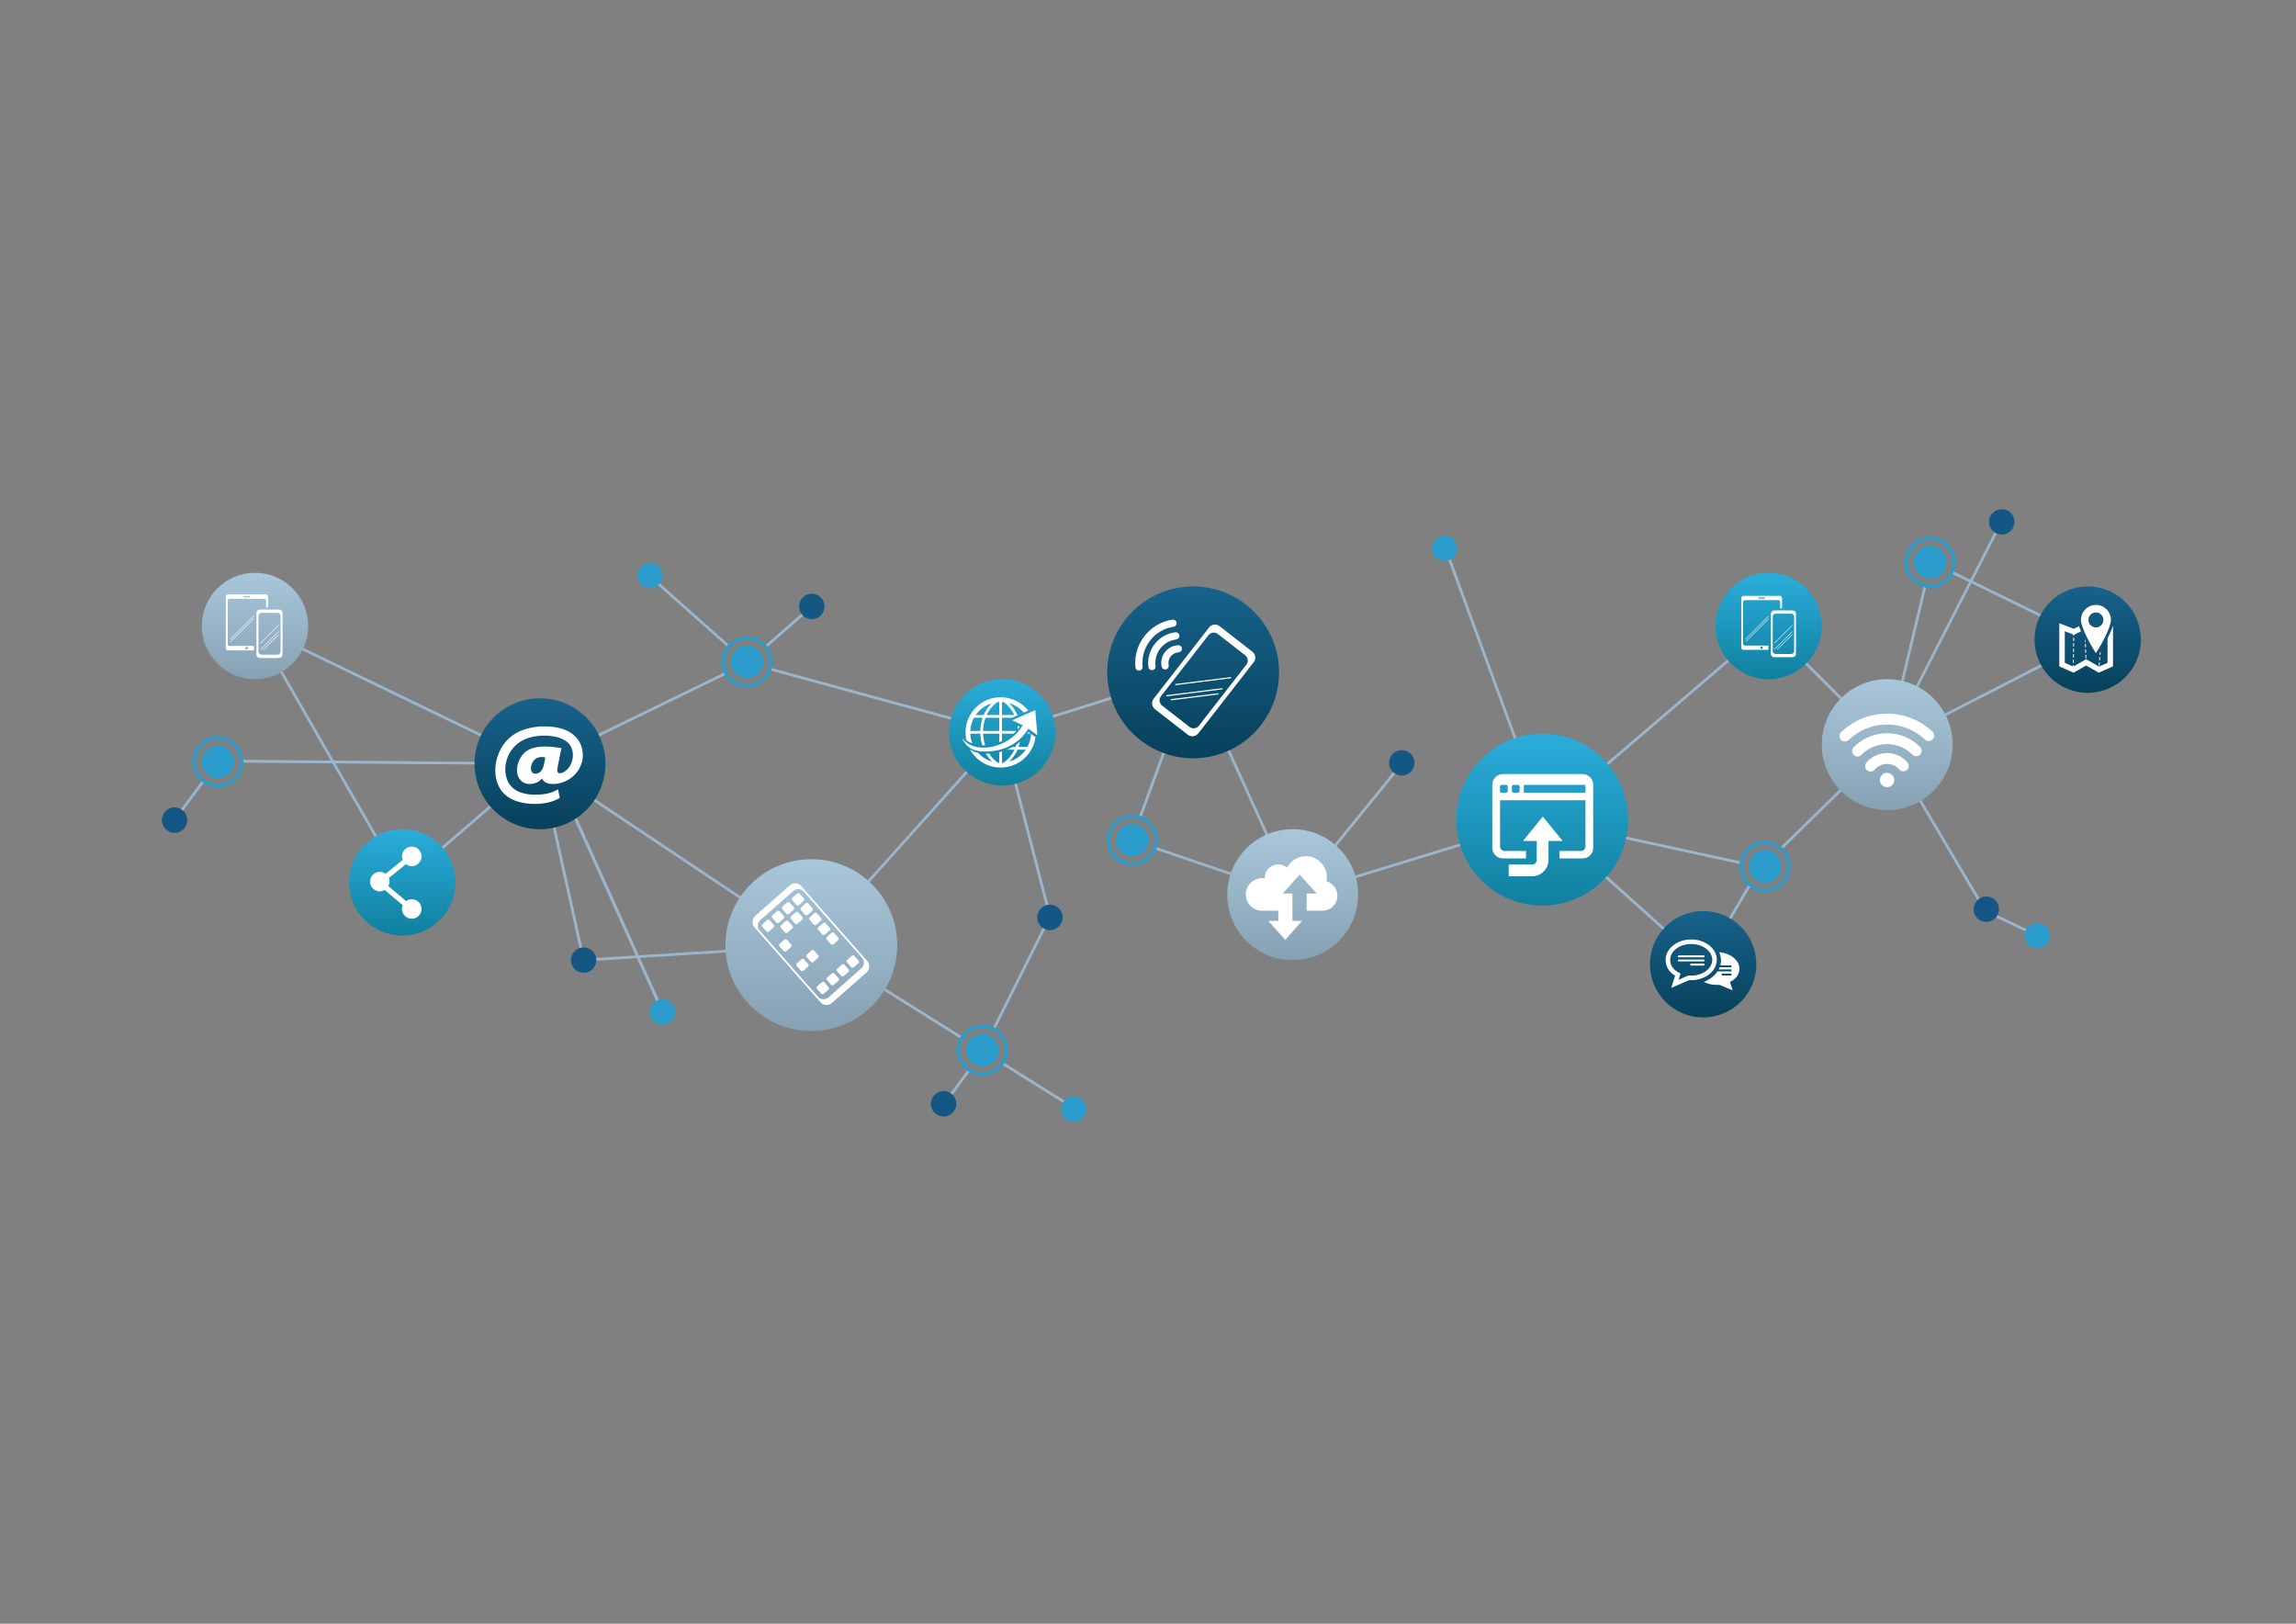 <?xml version="1.0" encoding="utf-8"?>
<!DOCTYPE svg PUBLIC "-//W3C//DTD SVG 1.1//EN" "http://www.w3.org/Graphics/SVG/1.1/DTD/svg11.dtd">
<svg xmlns="http://www.w3.org/2000/svg" xmlns:xlink="http://www.w3.org/1999/xlink" version="1.1" x="0px" y="0px" width="841.89px" height="595.275px" viewBox="0 0 841.89 595.275" enable-background="new 0 0 841.89 595.275" xml:space="preserve">
<rect x="0" y="0" width="841.89" height="595.275" fill="#808080" stroke="none"/>
<g id="Ebene_4_Kopie">
	<path fill="#9BB6CC" d="M270.094,347.966l-35.85,2.259l-24.158-53.629c-0.286,0.25-0.579,0.491-0.88,0.724l23.864,52.978   l-18.676,1.177l-11.303-50.864c-0.324,0.079-0.644,0.168-0.973,0.232l11.393,51.266l0.093,0.418l0.427-0.027l19.479-1.228   l8.988,19.954l1.003-0.451l-8.818-19.576l35.453-2.233C270.115,348.634,270.104,348.3,270.094,347.966z M215.373,292.212   l59.222,39.581c0.181-0.28,0.364-0.559,0.555-0.832l-59.224-39.582C215.747,291.661,215.565,291.94,215.373,292.212z    M350.611,263.376l-68.287-18.624c-0.087,0.325-0.189,0.643-0.312,0.952l68.35,18.641   C350.432,264.017,350.524,263.697,350.611,263.376z M297.671,221.624l-17.029,14.901c0.22,0.251,0.429,0.512,0.619,0.787   l17.068-14.935L297.671,221.624z M316.226,324.886c0.261,0.207,0.519,0.419,0.773,0.636l39.45-43.958   c-0.259-0.21-0.501-0.439-0.748-0.664L316.226,324.886z M385.484,335.875l-13.237-51.057c-0.32,0.09-0.641,0.176-0.968,0.249   l13.19,50.877l-20.468,40.936c0.306,0.138,0.6,0.294,0.886,0.465l20.644-41.288L385.484,335.875z M345.598,404.703l0.805,0.594   l9.334-12.667c-0.287-0.173-0.562-0.36-0.827-0.564L345.598,404.703z M352.917,380.053l-29.744-18.628   c-0.167,0.289-0.339,0.575-0.516,0.857l29.755,18.636C352.566,380.62,352.731,380.33,352.917,380.053z M593.481,307.095   l44.877,9.756c0.019-0.339,0.054-0.672,0.109-0.999l-44.771-9.732C593.632,306.446,593.558,306.771,593.481,307.095z    M267.406,236.47l-29.074-25.843l-0.664,0.747l29.113,25.878C266.974,236.979,267.184,236.719,267.406,236.47z M636.195,240.684   c-0.225-0.247-0.451-0.49-0.662-0.75l-48.519,41.504c0.221,0.249,0.441,0.499,0.654,0.756L636.195,240.684z M266.752,247.084   c-0.177-0.282-0.337-0.575-0.48-0.878l-49.401,24.051c0.153,0.295,0.294,0.597,0.434,0.901L266.752,247.084z M179.102,270.312   l-69.514-33.593c-0.135,0.306-0.282,0.605-0.434,0.901l69.515,33.593C178.807,270.909,178.95,270.608,179.102,270.312z    M159.95,312.116c0.236,0.235,0.453,0.489,0.675,0.738l21.624-18.627c-0.224-0.247-0.458-0.484-0.67-0.742L159.95,312.116z    M176.766,280.32c-0.001-0.108-0.016-0.212-0.016-0.32c0-0.229,0.027-0.452,0.034-0.68l-54.352-0.46l-19.76-34.397   c-0.288,0.168-0.58,0.327-0.878,0.478l19.479,33.909l-32.62-0.276c0.002,0.087,0.013,0.172,0.013,0.26   c0,0.25-0.018,0.495-0.038,0.74l33.222,0.281l17.1,29.767c0.285-0.173,0.567-0.349,0.862-0.506l-16.804-29.25L176.766,280.32z    M62.598,301.703l0.804,0.594l11.643-15.751c-0.287-0.172-0.563-0.359-0.828-0.562L62.598,301.703z M495.189,321.521   c0.103,0.317,0.197,0.638,0.285,0.961l42.687-13.08c-0.103-0.317-0.198-0.637-0.291-0.959L495.189,321.521z M632.739,338.527   c0.292,0.163,0.574,0.34,0.854,0.519l8.524-14.471c-0.276-0.192-0.539-0.404-0.791-0.627L632.739,338.527z M652.862,310.586   c0.256,0.216,0.495,0.448,0.724,0.691l23.406-22.897c-0.238-0.233-0.463-0.479-0.69-0.723L652.862,310.586z M705.383,214.805   l-8.877,37.176c0.328,0.07,0.646,0.164,0.969,0.249l8.902-37.278C706.04,214.92,705.709,214.872,705.383,214.805z M660.237,241.944   l16.224,16.223c0.23-0.241,0.465-0.477,0.707-0.707l-16.19-16.189C660.742,241.507,660.486,241.722,660.237,241.944z    M749.89,227.025c0.146-0.3,0.294-0.6,0.457-0.89l-27.019-13.202l11.117-21.705l-0.891-0.456l-11.126,21.722l-6.404-3.129   c-0.138,0.305-0.292,0.601-0.46,0.888l6.408,3.131l-20.629,40.275c0.301,0.145,0.609,0.275,0.901,0.434l20.627-40.271   L749.89,227.025z M703.345,291.239c-0.283,0.176-0.563,0.356-0.854,0.52l25.079,42.496l0.078,0.132l0.139,0.066l19,9l0.428-0.904   l-18.861-8.935L703.345,291.239z M710.896,262.737c0.159,0.292,0.29,0.601,0.437,0.901l39.194-20.122   c-0.17-0.287-0.334-0.577-0.487-0.874L710.896,262.737z M384.197,262.728c0.1,0.317,0.172,0.645,0.254,0.969l24.72-7.769   c-0.104-0.316-0.2-0.636-0.292-0.957L384.197,262.728z M586.546,320.078l24.554,22.057c0.223-0.248,0.44-0.502,0.677-0.736   l-24.563-22.065C586.994,319.584,586.773,319.834,586.546,320.078z M426.873,274.093l-9.272,25.342   c0.323,0.092,0.64,0.197,0.947,0.323l9.272-25.344C427.502,274.312,427.187,274.204,426.873,274.093z M367.461,390.343   l27.273,17.081l0.531-0.848l-27.249-17.066C367.847,389.799,367.661,390.076,367.461,390.343z M423.389,311.387l30.323,10.334   c0.101-0.319,0.207-0.636,0.321-0.948l-30.312-10.329C423.626,310.765,423.518,311.081,423.389,311.387z M448.952,272.92   l16.192,35.653c0.301-0.143,0.604-0.28,0.911-0.409l-16.214-35.699C449.547,272.62,449.253,272.776,448.952,272.92z    M529.53,201.172l26.493,72.184c0.314-0.11,0.629-0.221,0.948-0.32l-26.502-72.209L529.53,201.172z M513.612,279.685   l-25.625,31.488c0.262,0.207,0.519,0.42,0.77,0.639l25.631-31.496L513.612,279.685z"/>
</g>
<g id="Ebene_5">
	<path fill="#2B9BCC" d="M647.23,311.625c-3.325,0-6.021,2.696-6.021,6.021c0,3.324,2.696,6.021,6.021,6.021   c3.324,0,6.021-2.696,6.021-6.021C653.251,314.321,650.555,311.625,647.23,311.625z M647.23,308.275   c-2.503,0-4.856,0.975-6.627,2.744c-1.77,1.771-2.744,4.124-2.744,6.627c0,5.167,4.204,9.37,9.371,9.37s9.37-4.203,9.37-9.37   S652.397,308.275,647.23,308.275z M647.23,325.817c-4.506,0-8.172-3.666-8.172-8.171c0-2.183,0.851-4.235,2.394-5.778   s3.596-2.394,5.778-2.394c4.505,0,8.171,3.666,8.171,8.172C655.401,322.151,651.735,325.817,647.23,325.817z M707.73,200.125   c-3.325,0-6.021,2.696-6.021,6.021c0,3.324,2.696,6.021,6.021,6.021c3.324,0,6.021-2.696,6.021-6.021   C713.751,202.821,711.055,200.125,707.73,200.125z M707.73,196.775c-2.503,0-4.856,0.975-6.627,2.744   c-1.77,1.771-2.744,4.124-2.744,6.627c0,5.167,4.204,9.37,9.371,9.37s9.37-4.203,9.37-9.37S712.897,196.775,707.73,196.775z    M707.73,214.317c-4.506,0-8.172-3.666-8.172-8.171c0-2.183,0.851-4.235,2.394-5.778s3.596-2.394,5.778-2.394   c4.505,0,8.171,3.666,8.171,8.172C715.901,210.651,712.235,214.317,707.73,214.317z M415.23,302c-3.325,0-6.021,2.696-6.021,6.021   c0,3.324,2.696,6.021,6.021,6.021c3.324,0,6.021-2.696,6.021-6.021C421.251,304.696,418.555,302,415.23,302z M415.23,298.65   c-2.503,0-4.856,0.975-6.627,2.744c-1.77,1.771-2.744,4.124-2.744,6.627c0,5.167,4.204,9.37,9.371,9.37s9.37-4.203,9.37-9.37   S420.397,298.65,415.23,298.65z M415.23,316.192c-4.506,0-8.172-3.666-8.172-8.171c0-2.183,0.851-4.235,2.394-5.778   s3.596-2.394,5.778-2.394c4.505,0,8.171,3.666,8.171,8.172C423.401,312.526,419.735,316.192,415.23,316.192z M360.23,375.608   c-2.503,0-4.856,0.975-6.627,2.744c-1.77,1.771-2.744,4.124-2.744,6.627c0,5.167,4.204,9.37,9.371,9.37s9.37-4.203,9.37-9.37   S365.397,375.608,360.23,375.608z M360.23,393.15c-4.506,0-8.172-3.666-8.172-8.171c0-2.183,0.851-4.235,2.394-5.778   s3.596-2.394,5.778-2.394c4.505,0,8.171,3.666,8.171,8.172C368.401,389.484,364.735,393.15,360.23,393.15z M360.23,378.958   c-3.325,0-6.021,2.696-6.021,6.021c0,3.324,2.696,6.021,6.021,6.021c3.324,0,6.021-2.696,6.021-6.021   C366.251,381.654,363.555,378.958,360.23,378.958z M273.897,236.625c-3.325,0-6.021,2.696-6.021,6.021   c0,3.324,2.696,6.021,6.021,6.021c3.324,0,6.021-2.696,6.021-6.021C279.918,239.322,277.222,236.625,273.897,236.625z    M273.897,233.276c-2.503,0-4.856,0.975-6.627,2.744c-1.77,1.771-2.744,4.124-2.744,6.627c0,5.167,4.204,9.37,9.371,9.37   s9.37-4.203,9.37-9.37S279.064,233.276,273.897,233.276z M273.897,250.818c-4.506,0-8.172-3.666-8.172-8.171   c0-2.183,0.851-4.235,2.394-5.778s3.596-2.394,5.778-2.394c4.505,0,8.171,3.666,8.171,8.172   C282.068,247.152,278.402,250.818,273.897,250.818z M79.897,273.292c-3.325,0-6.021,2.696-6.021,6.021   c0,3.324,2.696,6.021,6.021,6.021c3.324,0,6.021-2.696,6.021-6.021C85.917,275.988,83.221,273.292,79.897,273.292z M79.897,269.942   c-2.503,0-4.856,0.975-6.627,2.744c-1.77,1.771-2.744,4.124-2.744,6.627c0,5.167,4.204,9.37,9.371,9.37s9.37-4.203,9.37-9.37   S85.064,269.942,79.897,269.942z M79.897,287.484c-4.506,0-8.172-3.666-8.172-8.171c0-2.183,0.851-4.235,2.394-5.778   s3.596-2.394,5.778-2.394c4.505,0,8.171,3.666,8.171,8.172C88.068,283.818,84.402,287.484,79.897,287.484z"/>
</g>
<g id="Ebene_6">
	<path fill="#145784" d="M734.001,186.667c-2.578,0-4.667,2.089-4.667,4.667s2.089,4.667,4.667,4.667   c2.577,0,4.666-2.089,4.666-4.667S736.578,186.667,734.001,186.667z M728.334,328.667c-2.578,0-4.667,2.089-4.667,4.667   c0,2.576,2.089,4.666,4.667,4.666c2.577,0,4.666-2.09,4.666-4.666C733,330.756,730.911,328.667,728.334,328.667z M514,275   c-2.578,0-4.666,2.089-4.666,4.667s2.088,4.667,4.666,4.667s4.666-2.089,4.666-4.667S516.578,275,514,275z M297.667,217.667   c-2.578,0-4.667,2.089-4.667,4.667s2.089,4.667,4.667,4.667c2.577,0,4.666-2.089,4.666-4.667S300.245,217.667,297.667,217.667z    M385.001,331.667c-2.578,0-4.667,2.089-4.667,4.667c0,2.576,2.089,4.666,4.667,4.666c2.577,0,4.666-2.09,4.666-4.666   C389.667,333.756,387.578,331.667,385.001,331.667z M346.001,400c-2.578,0-4.667,2.09-4.667,4.667s2.089,4.667,4.667,4.667   c2.577,0,4.666-2.09,4.666-4.667S348.578,400,346.001,400z M214.001,347.333c-2.578,0-4.667,2.09-4.667,4.667   s2.089,4.667,4.667,4.667c2.577,0,4.666-2.09,4.666-4.667S216.578,347.333,214.001,347.333z M64.001,295.999   c-2.578,0-4.667,2.09-4.667,4.667s2.089,4.667,4.667,4.667c2.577,0,4.666-2.09,4.666-4.667S66.578,295.999,64.001,295.999z"/>
	<path fill="#2B9BCC" d="M747.001,338.333c-2.578,0-4.667,2.089-4.667,4.667c0,2.576,2.089,4.666,4.667,4.666   c2.577,0,4.666-2.09,4.666-4.666C751.667,340.422,749.578,338.333,747.001,338.333z M529.667,196.333   c-2.578,0-4.667,2.089-4.667,4.667s2.089,4.667,4.667,4.667c2.577,0,4.666-2.089,4.666-4.667S532.244,196.333,529.667,196.333z    M243,211c0-2.577-2.089-4.667-4.666-4.667c-2.578,0-4.667,2.089-4.667,4.667s2.089,4.667,4.667,4.667   C240.911,215.667,243,213.577,243,211z M393.667,401.999c-2.578,0-4.667,2.09-4.667,4.667s2.089,4.667,4.667,4.667   c2.577,0,4.666-2.09,4.666-4.667S396.245,401.999,393.667,401.999z M242.918,366.333c-2.578,0-4.667,2.09-4.667,4.667   s2.089,4.667,4.667,4.667c2.577,0,4.666-2.09,4.666-4.667S245.495,366.333,242.918,366.333z"/>
</g>
<g id="Ebene_7">
	<linearGradient id="SVGID_1_" gradientUnits="userSpaceOnUse" x1="565.5" y1="269" x2="565.5" y2="332">
		<stop offset="0" style="stop-color:#2AADDB"/>
		<stop offset="1" style="stop-color:#10809E"/>
	</linearGradient>
	<circle fill="url(#SVGID_1_)" cx="565.5" cy="300.5" r="31.5"/>
	<linearGradient id="SVGID_2_" gradientUnits="userSpaceOnUse" x1="624.5" y1="334" x2="624.5" y2="373">
		<stop offset="0" style="stop-color:#17628C"/>
		<stop offset="1" style="stop-color:#07415B"/>
	</linearGradient>
	<circle fill="url(#SVGID_2_)" cx="624.5" cy="353.5" r="19.5"/>
	<linearGradient id="SVGID_3_" gradientUnits="userSpaceOnUse" x1="648.5" y1="210" x2="648.5" y2="249">
		<stop offset="0" style="stop-color:#2AADDB"/>
		<stop offset="1" style="stop-color:#10809E"/>
	</linearGradient>
	<circle fill="url(#SVGID_3_)" cx="648.5" cy="229.5" r="19.5"/>
	<linearGradient id="SVGID_4_" gradientUnits="userSpaceOnUse" x1="692" y1="249" x2="692" y2="297">
		<stop offset="0" style="stop-color:#A9C7DB"/>
		<stop offset="1" style="stop-color:#86A1B2"/>
	</linearGradient>
	<circle fill="url(#SVGID_4_)" cx="692" cy="273" r="24"/>
	<linearGradient id="SVGID_5_" gradientUnits="userSpaceOnUse" x1="765.516" y1="215" x2="765.516" y2="254">
		<stop offset="0" style="stop-color:#17628C"/>
		<stop offset="1" style="stop-color:#07415B"/>
	</linearGradient>
	<circle fill="url(#SVGID_5_)" cx="765.516" cy="234.5" r="19.5"/>
	<linearGradient id="SVGID_6_" gradientUnits="userSpaceOnUse" x1="474" y1="304" x2="474" y2="352">
		<stop offset="0" style="stop-color:#A9C7DB"/>
		<stop offset="1" style="stop-color:#86A1B2"/>
	</linearGradient>
	<circle fill="url(#SVGID_6_)" cx="474" cy="328" r="24"/>
	<linearGradient id="SVGID_7_" gradientUnits="userSpaceOnUse" x1="437.5" y1="215" x2="437.5" y2="278">
		<stop offset="0" style="stop-color:#17628C"/>
		<stop offset="1" style="stop-color:#07415B"/>
	</linearGradient>
	<circle fill="url(#SVGID_7_)" cx="437.5" cy="246.5" r="31.5"/>
	<linearGradient id="SVGID_8_" gradientUnits="userSpaceOnUse" x1="367.5" y1="249" x2="367.5" y2="288">
		<stop offset="0" style="stop-color:#2AADDB"/>
		<stop offset="1" style="stop-color:#10809E"/>
	</linearGradient>
	<circle fill="url(#SVGID_8_)" cx="367.5" cy="268.5" r="19.5"/>
	<linearGradient id="SVGID_9_" gradientUnits="userSpaceOnUse" x1="297.5" y1="315" x2="297.5" y2="378">
		<stop offset="0" style="stop-color:#A9C7DB"/>
		<stop offset="1" style="stop-color:#86A1B2"/>
	</linearGradient>
	<circle fill="url(#SVGID_9_)" cx="297.5" cy="346.5" r="31.5"/>
	<linearGradient id="SVGID_10_" gradientUnits="userSpaceOnUse" x1="198" y1="256" x2="198" y2="304">
		<stop offset="0" style="stop-color:#17628C"/>
		<stop offset="1" style="stop-color:#07415B"/>
	</linearGradient>
	<circle fill="url(#SVGID_10_)" cx="198" cy="280" r="24"/>
	<linearGradient id="SVGID_11_" gradientUnits="userSpaceOnUse" x1="147.5" y1="304" x2="147.5" y2="343">
		<stop offset="0" style="stop-color:#2AADDB"/>
		<stop offset="1" style="stop-color:#10809E"/>
	</linearGradient>
	<circle fill="url(#SVGID_11_)" cx="147.5" cy="323.5" r="19.5"/>
	<linearGradient id="SVGID_12_" gradientUnits="userSpaceOnUse" x1="93.5" y1="210" x2="93.5" y2="249">
		<stop offset="0" style="stop-color:#A9C7DB"/>
		<stop offset="1" style="stop-color:#86A1B2"/>
	</linearGradient>
	<circle fill="url(#SVGID_12_)" cx="93.5" cy="229.5" r="19.5"/>
</g>
<g id="Ebene_9">
	<path fill="#FFFFFF" d="M364.003,275.347c5.834-0.705,10.636-3.943,13.042-8.231l3.337,2.432l-0.78-9.192l0.001-0.002l-0.001,0.001   v-0.001l-0.001,0.001l-8.452,3.698l3.838,1.826c-1.938,3.425-5.367,6.223-9.899,7.561c-6.112,1.805-10.893-0.271-12.438-3.223   C354.219,274.309,357.385,276.144,364.003,275.347z M352.627,270.172c0.008,0.015,0.015,0.03,0.023,0.044   c-0.006-0.014-0.011-0.031-0.018-0.044H352.627z M376.725,273.832h-3.251c0.21-0.604,0.38-1.227,0.515-1.862   c-0.41,0.352-0.841,0.685-1.29,1.001c-0.089,0.291-0.186,0.579-0.291,0.861h-1.071c-0.656,0.374-1.343,0.709-2.06,1.005h2.708   c-0.07,0.146-0.14,0.292-0.213,0.435c-0.924,1.793-2.23,3.278-3.807,4.341c-0.182,0.017-0.366,0.028-0.55,0.038v-4.161   c-0.33,0.096-0.666,0.184-1.004,0.263v3.896c-0.184-0.008-0.367-0.021-0.547-0.038c-1.254-0.881-2.325-2.02-3.175-3.344   c-0.403,0.023-0.792,0.036-1.166,0.036c0.636,1.091,1.405,2.071,2.286,2.915c-1.985-0.577-3.742-1.695-5.104-3.181   c-1.224-0.257-2.237-0.703-3.079-1.327c2.197,3.982,6.438,6.688,11.299,6.688c6.514,0,11.913-4.855,12.772-11.139l-1.631-1.188   C377.979,270.789,377.503,272.404,376.725,273.832z M370.062,279.212c1.036-0.979,1.917-2.15,2.602-3.479   c0.15-0.292,0.291-0.59,0.421-0.895h3.021C374.667,276.916,372.542,278.484,370.062,279.212z M377.912,268.961l-0.827-0.602   c-0.124,0.202-0.251,0.403-0.386,0.602H377.912z M356.53,272.563c-0.44-1.124-0.705-2.336-0.756-3.602h3.687   c0.051,1.47,0.295,2.913,0.72,4.279c0.343,0.01,0.695,0.005,1.056-0.012c-0.45-1.339-0.715-2.777-0.771-4.267h5.943v3.133   c0.341-0.131,0.677-0.271,1.004-0.417v-2.716h4.248c0.367-0.322,0.716-0.656,1.047-1.004h-5.294v-4.812h3.604l2.058-0.9   l-0.205-0.477c-0.041-0.087-0.081-0.175-0.124-0.261c-0.695-1.411-1.601-2.662-2.675-3.709c2.09,0.614,3.924,1.829,5.31,3.438   l1.652-0.723c-2.363-2.985-6.016-4.903-10.109-4.903c-7.11,0-12.895,5.783-12.895,12.893c0,0.996,0.114,1.963,0.329,2.895   C354.976,271.861,355.705,272.258,356.53,272.563z M367.413,257.357c0.21,0.009,0.417,0.023,0.624,0.043   c1.651,1.187,2.979,2.823,3.892,4.741h-4.516V257.357z M366.409,267.958h-5.948c0.045-1.678,0.355-3.312,0.912-4.812h5.036V267.958   z M365.706,257.411c0.232-0.024,0.466-0.043,0.703-0.054v4.784h-4.616c0.075-0.16,0.152-0.321,0.232-0.478   C362.923,259.921,364.186,258.468,365.706,257.411z M363.602,257.85c-0.979,0.954-1.812,2.084-2.468,3.354   c-0.158,0.306-0.304,0.619-0.44,0.938h-2.932C359.163,260.128,361.21,258.597,363.602,257.85z M357.137,263.146h3.169   c-0.519,1.514-0.809,3.143-0.851,4.812h-3.678C355.862,266.22,356.345,264.587,357.137,263.146z M373.138,266.066   c0.065,0.408,0.119,0.822,0.152,1.242c0.234-0.278,0.458-0.562,0.669-0.852L373.138,266.066z"/>
	<path fill="#FFFFFF" d="M657.074,232.585l-5.444,5.444c-0.038,0.036-0.038,0.097,0,0.136c0.037,0.037,0.098,0.037,0.136,0   l5.444-5.444c0.039-0.038,0.039-0.098,0-0.136C657.172,232.548,657.11,232.548,657.074,232.585z M657.333,223.797h-6.784   c-0.67,0-1.216,0.544-1.216,1.216v14.715c0,0.671,0.546,1.216,1.216,1.216h6.784c0.672,0,1.216-0.545,1.216-1.216v-14.715   C658.549,224.341,658.005,223.797,657.333,223.797z M657.857,238.676c0,0.601-0.488,1.088-1.089,1.088h-5.656   c-0.6,0-1.088-0.487-1.088-1.088v-12.611c0-0.601,0.488-1.088,1.088-1.088h5.656c0.601,0,1.089,0.487,1.089,1.088V238.676z    M639.165,235.989v-15.281c0-0.383,0.311-0.693,0.692-0.693h12.201c0.383,0,0.693,0.31,0.693,0.693v2.338h0.688v-3.763   c0-0.46-0.372-0.833-0.832-0.833h-13.3c-0.458,0-0.83,0.373-0.83,0.833v18.14c0,0.459,0.372,0.831,0.83,0.831h9.141v-1.572h-8.591   C639.476,236.682,639.165,236.373,639.165,235.989z M644.973,219.028h1.97c0.127,0,0.23,0.103,0.23,0.229   c0,0.127-0.104,0.229-0.23,0.229h-1.97c-0.128,0-0.229-0.102-0.229-0.229C644.744,219.131,644.845,219.028,644.973,219.028z    M645.906,236.987c0.262,0,0.473,0.21,0.473,0.472c0,0.26-0.211,0.472-0.473,0.472s-0.473-0.211-0.473-0.472   C645.434,237.198,645.645,236.987,645.906,236.987z M650.813,235.774l6.391-6.391c0.039-0.037,0.039-0.099,0-0.136   c-0.035-0.038-0.097-0.038-0.135,0l-6.391,6.391c-0.037,0.037-0.037,0.099,0,0.136   C650.716,235.812,650.776,235.812,650.813,235.774z M657.204,231.543c-0.035-0.037-0.097-0.037-0.135,0l-6.391,6.391   c-0.037,0.038-0.037,0.099,0,0.136s0.098,0.038,0.135,0l6.391-6.391C657.243,231.642,657.243,231.581,657.204,231.543z    M640.008,234.384c0.038,0.037,0.099,0.037,0.136,0l8.316-8.317v-0.272l-8.452,8.453   C639.969,234.285,639.969,234.346,640.008,234.384z M640.085,235.255c0.04,0.037,0.101,0.037,0.138,0l8.237-8.238v-0.272   l-8.375,8.375C640.049,235.156,640.049,235.217,640.085,235.255z"/>
	<path opacity="0.99" fill="#FFFFFF" d="M629.508,351.88c0-2.033-1.004-3.931-2.826-5.345c-1.76-1.364-4.087-2.115-6.554-2.115   s-4.795,0.751-6.555,2.115c-1.823,1.414-2.826,3.312-2.826,5.345c0,2.442,1.229,4.491,3.475,5.837l-0.865,2.721l-0.555,1.747   l1.682-0.731l4.908-2.136c0.245,0.015,0.491,0.023,0.736,0.023c2.467,0,4.794-0.752,6.554-2.117   C628.504,355.811,629.508,353.914,629.508,351.88z M620.128,357.673c-0.271,0-0.546-0.01-0.817-0.03l-0.207-0.017l-0.19,0.083   l-3.412,1.483l0.516-1.624l0.215-0.677l-0.637-0.319c-2.081-1.043-3.181-2.667-3.181-4.692c0-3.194,3.46-5.794,7.714-5.794   c4.253,0,7.714,2.6,7.714,5.794S624.381,357.673,620.128,357.673z M615.31,350.974h9.642v-0.714h-9.642V350.974z M615.31,352.481   h9.642v-0.714h-9.642V352.481z M619.833,353.991h5.118v-0.715h-5.118V353.991z M637.802,355.076c0-3.091-3.328-5.637-7.407-5.976   c0.423,0.926,0.653,1.923,0.653,2.959c0,0.634-0.087,1.254-0.251,1.853h4.076v0.714h-4.312c-0.105,0.27-0.226,0.534-0.362,0.794   h4.675v0.713h-5.104c-1.106,1.658-2.869,3.013-5.022,3.854c1.333,0.693,3.121,1.104,4.88,1.104c0.286,0,0.567-0.01,0.845-0.031   l4.871,2.012l-1.023-3.062C636.57,358.939,637.802,357.195,637.802,355.076z M634.873,357.642h-3.531v-0.714h3.531V357.642z"/>
	<g>
		<path fill="#FFFFFF" d="M205.907,274.289l-0.381,1.663l-0.977,4.93c-0.066,0.31-0.116,0.586-0.148,0.832    c-0.034,0.249-0.054,0.424-0.061,0.532c-0.007,0.107-0.009,0.193-0.009,0.26c0,0.324,0.09,0.568,0.272,0.737    c0.182,0.167,0.417,0.251,0.699,0.251c0.607,0,1.306-0.297,2.096-0.892c0.79-0.593,1.434-1.411,1.934-2.454    c0.499-1.042,0.749-2.145,0.749-3.308c0-0.922-0.166-1.777-0.493-2.565c-0.327-0.788-0.75-1.429-1.266-1.923    c-0.516-0.495-1.139-0.933-1.869-1.312c-0.731-0.381-1.551-0.671-2.462-0.872c-1.42-0.321-2.9-0.482-4.441-0.482    c-1.887,0-3.692,0.245-5.414,0.731c-1.721,0.488-3.258,1.304-4.612,2.444c-1.353,1.143-2.399,2.525-3.135,4.147    c-0.736,1.623-1.104,3.303-1.104,5.038c0,1.402,0.245,2.722,0.732,3.958c0.488,1.235,1.252,2.264,2.289,3.085    c1.038,0.821,2.242,1.402,3.615,1.744c1.371,0.34,2.807,0.51,4.307,0.51c1.657,0,3.149-0.138,4.466-0.415    c1.319-0.278,2.64-0.793,3.965-1.549c0.174,1.068,0.382,2.115,0.622,3.141c-1.286,0.75-2.683,1.308-4.195,1.668    c-1.514,0.363-3.207,0.545-5.08,0.545c-2.075,0-4.051-0.272-5.932-0.814c-1.881-0.542-3.449-1.35-4.699-2.428    c-1.252-1.077-2.194-2.405-2.822-3.983c-0.629-1.579-0.942-3.27-0.942-5.077c0-2.248,0.456-4.431,1.375-6.552    c0.917-2.12,2.189-3.907,3.816-5.357c1.626-1.452,3.567-2.518,5.823-3.201c2.255-0.683,4.624-1.025,7.1-1.025    c1.82,0,3.597,0.202,5.332,0.602c1.733,0.402,3.266,1.071,4.597,2.006c1.334,0.937,2.344,2.106,3.035,3.511    c0.688,1.403,1.034,2.882,1.034,4.433c0,1.404-0.299,2.77-0.896,4.092c-0.597,1.325-1.429,2.48-2.494,3.471    c-1.068,0.988-2.268,1.738-3.6,2.246c-1.335,0.509-2.666,0.762-3.993,0.762c-0.965,0-1.804-0.167-2.515-0.501    c-0.711-0.334-1.173-0.835-1.388-1.503c-0.547,0.482-0.914,0.795-1.101,0.944c-0.188,0.146-0.474,0.306-0.861,0.48    c-0.388,0.174-0.814,0.314-1.281,0.421s-0.927,0.16-1.381,0.16c-1.362,0-2.477-0.464-3.345-1.394    c-0.867-0.927-1.301-2.168-1.301-3.721c0-1.469,0.421-2.953,1.261-4.45c0.842-1.498,2.007-2.568,3.496-3.208    c1.487-0.642,3.327-0.963,5.517-0.963C201.6,273.683,203.622,273.885,205.907,274.289z M199.952,277.679    c-0.455-0.095-0.869-0.143-1.243-0.143c-0.813,0-1.52,0.176-2.121,0.529c-0.6,0.354-1.071,0.886-1.411,1.6    c-0.34,0.712-0.511,1.388-0.511,2.028c0,0.627,0.161,1.112,0.482,1.459s0.724,0.519,1.205,0.519c0.442,0,0.875-0.125,1.296-0.377    c0.421-0.252,0.774-0.6,1.055-1.045c0.28-0.444,0.504-0.989,0.667-1.637C199.536,279.964,199.73,278.988,199.952,277.679z"/>
	</g>
	<path fill="#FFFFFF" d="M305.046,356.854l-1.747,1.538c-0.266,0.235-0.291,0.638-0.057,0.904l1.54,1.747   c0.233,0.264,0.637,0.293,0.903,0.055l1.747-1.539c0.264-0.231,0.291-0.634,0.058-0.901l-1.54-1.745   C305.716,356.646,305.313,356.62,305.046,356.854z M308.719,353.62l-1.748,1.537c-0.266,0.233-0.291,0.636-0.057,0.903l1.54,1.745   c0.233,0.269,0.638,0.294,0.901,0.063l1.75-1.543c0.265-0.23,0.29-0.637,0.057-0.901l-1.54-1.748   C309.388,353.411,308.984,353.386,308.719,353.62z M301.375,360.087l-1.748,1.539c-0.265,0.234-0.29,0.639-0.056,0.907l1.539,1.741   c0.233,0.268,0.637,0.292,0.902,0.061l1.748-1.541c0.265-0.233,0.29-0.637,0.057-0.901l-1.54-1.749   C302.044,359.879,301.641,359.853,301.375,360.087z M312.391,350.385l-1.748,1.539c-0.265,0.231-0.291,0.637-0.057,0.902   l1.539,1.749c0.234,0.266,0.638,0.29,0.903,0.059l1.748-1.538c0.264-0.237,0.29-0.64,0.057-0.903l-1.54-1.749   C313.059,350.178,312.656,350.151,312.391,350.385z M288.637,330.819l-1.749,1.538c-0.265,0.235-0.291,0.639-0.057,0.904   l1.54,1.747c0.234,0.267,0.637,0.291,0.904,0.057l1.746-1.539c0.265-0.234,0.291-0.638,0.058-0.902l-1.54-1.748   C289.304,330.611,288.901,330.585,288.637,330.819z M284.965,334.054l-1.748,1.54c-0.266,0.233-0.291,0.636-0.058,0.899l1.541,1.75   c0.233,0.266,0.637,0.29,0.901,0.056l1.748-1.537c0.266-0.233,0.291-0.639,0.059-0.902l-1.541-1.75   C285.635,333.845,285.23,333.819,284.965,334.054z M292.309,327.584l-1.749,1.54c-0.265,0.233-0.29,0.637-0.057,0.901l1.54,1.749   c0.233,0.264,0.637,0.291,0.903,0.057l1.747-1.54c0.267-0.233,0.291-0.636,0.059-0.902l-1.541-1.748   C292.978,327.375,292.574,327.353,292.309,327.584z M281.292,337.287l-1.746,1.539c-0.265,0.232-0.291,0.64-0.057,0.904l1.54,1.745   c0.233,0.266,0.636,0.293,0.902,0.058l1.749-1.54c0.264-0.232,0.288-0.635,0.056-0.899l-1.54-1.75   C281.962,337.078,281.558,337.053,281.292,337.287z M288.136,337.652l-1.749,1.541c-0.266,0.233-0.29,0.637-0.056,0.901l1.54,1.748   c0.233,0.265,0.636,0.29,0.902,0.056l1.748-1.537c0.266-0.233,0.291-0.64,0.057-0.903l-1.54-1.747   C288.805,337.445,288.4,337.419,288.136,337.652z M291.807,334.419l-1.747,1.538c-0.266,0.232-0.291,0.639-0.058,0.903l1.54,1.747   c0.233,0.266,0.636,0.292,0.903,0.059l1.747-1.539c0.265-0.232,0.291-0.639,0.057-0.904l-1.539-1.747   C292.477,334.211,292.072,334.186,291.807,334.419z M295.479,331.184l-1.748,1.54c-0.264,0.233-0.29,0.638-0.057,0.902l1.54,1.748   c0.233,0.264,0.637,0.291,0.902,0.057l1.748-1.537c0.265-0.234,0.291-0.641,0.057-0.905l-1.539-1.746   C296.149,330.977,295.745,330.951,295.479,331.184z M298.65,334.783l-1.749,1.543c-0.264,0.232-0.291,0.636-0.056,0.899   l1.538,1.749c0.234,0.266,0.638,0.29,0.904,0.057l1.748-1.542c0.264-0.231,0.291-0.634,0.058-0.899l-1.54-1.75   C299.319,334.576,298.916,334.553,298.65,334.783z M287.635,344.488l-1.748,1.541c-0.266,0.229-0.29,0.637-0.057,0.901l1.539,1.744   c0.233,0.266,0.637,0.293,0.902,0.06l1.749-1.539c0.266-0.23,0.291-0.638,0.058-0.902l-1.54-1.749   C288.303,344.28,287.899,344.254,287.635,344.488z M301.822,338.384l-1.748,1.542c-0.265,0.232-0.291,0.636-0.058,0.9l1.54,1.749   c0.233,0.265,0.638,0.29,0.902,0.056l1.748-1.538c0.265-0.233,0.291-0.639,0.058-0.903l-1.54-1.746   C302.491,338.176,302.087,338.151,301.822,338.384z M289.582,324.618l-12.636,11.129c-1.249,1.101-1.369,3.005-0.27,4.254   l24.135,27.402c1.101,1.251,3.005,1.368,4.254,0.27l12.635-11.129c1.251-1.103,1.371-3.005,0.271-4.255l-24.135-27.402   C292.736,323.637,290.832,323.518,289.582,324.618z M316.107,351.161c0.986,1.119,0.877,2.825-0.24,3.812l-12.127,10.679   c-1.119,0.986-2.825,0.879-3.812-0.237l-21.386-24.283c-0.985-1.119-0.877-2.827,0.241-3.812l12.127-10.681   c1.12-0.987,2.826-0.877,3.812,0.241L316.107,351.161z M294.558,355.902l1.748-1.54c0.265-0.235,0.291-0.638,0.058-0.902   l-1.54-1.749c-0.233-0.262-0.639-0.29-0.903-0.056l-1.747,1.538c-0.265,0.232-0.29,0.639-0.057,0.9l1.539,1.752   C293.889,356.109,294.292,356.135,294.558,355.902z M305.573,346.199l1.748-1.539c0.265-0.233,0.291-0.638,0.057-0.902l-1.54-1.75   c-0.234-0.263-0.637-0.289-0.903-0.058l-1.747,1.542c-0.266,0.232-0.291,0.636-0.057,0.903l1.539,1.748   C304.904,346.406,305.309,346.432,305.573,346.199z M298.229,352.666l1.749-1.537c0.265-0.234,0.29-0.637,0.057-0.902l-1.54-1.748   c-0.232-0.265-0.637-0.291-0.902-0.061l-1.748,1.542c-0.266,0.233-0.291,0.637-0.057,0.903l1.539,1.746   C297.561,352.875,297.965,352.9,298.229,352.666z"/>
	<path fill="#FFFFFF" d="M691.941,283.329c-1.452,0-2.631,1.179-2.631,2.631c0,1.453,1.179,2.632,2.631,2.632   s2.631-1.179,2.631-2.632C694.572,284.508,693.394,283.329,691.941,283.329z M691.941,276.074c-2.914,0-5.666,1.277-7.552,3.505   c-0.711,0.839-0.605,2.096,0.234,2.807c0.841,0.71,2.096,0.605,2.808-0.234c1.126-1.33,2.769-2.094,4.51-2.094   c1.712,0,3.338,0.742,4.459,2.036c0.723,0.831,1.979,0.919,2.811,0.197c0.83-0.721,0.919-1.979,0.197-2.809   C697.53,277.315,694.807,276.074,691.941,276.074z M691.941,268.818c-4.648,0-8.999,1.831-12.253,5.153   c-0.769,0.787-0.755,2.046,0.032,2.816c0.785,0.77,2.046,0.756,2.816-0.03c2.496-2.551,5.835-3.956,9.404-3.956   c3.515,0,6.82,1.369,9.307,3.854c0.776,0.778,2.037,0.778,2.815,0c0.779-0.777,0.779-2.038,0-2.817   C700.825,270.601,696.52,268.818,691.941,268.818z M708.604,268.236c-4.526-4.257-10.443-6.603-16.662-6.603   c-6.308,0-12.287,2.403-16.838,6.769c-0.793,0.761-0.818,2.021-0.06,2.816c0.763,0.793,2.023,0.819,2.816,0.058   c3.807-3.65,8.807-5.66,14.081-5.66c5.2,0,10.147,1.962,13.934,5.522c0.802,0.753,2.062,0.715,2.816-0.086   C709.445,270.25,709.407,268.991,708.604,268.236z"/>
	<path fill="#FFFFFF" d="M448.057,252.317l-20.173,2.517c-0.12,0.014-0.206,0.123-0.189,0.24c0.014,0.119,0.122,0.205,0.242,0.189   l20.171-2.516c0.122-0.014,0.205-0.125,0.191-0.243C448.284,252.384,448.177,252.298,448.057,252.317z M446.625,254.17   l-17.183,2.145c-0.121,0.015-0.204,0.124-0.189,0.241c0.015,0.12,0.125,0.203,0.243,0.189l17.183-2.144   c0.12-0.015,0.202-0.124,0.189-0.244C446.851,254.241,446.744,254.156,446.625,254.17z M451.23,248.238l-20.175,2.519   c-0.118,0.013-0.203,0.12-0.188,0.24c0.016,0.118,0.124,0.204,0.242,0.188l20.174-2.516c0.119-0.017,0.202-0.124,0.186-0.243   C451.456,248.308,451.348,248.222,451.23,248.238z M459.227,238.93l-12.045-9.373c-1.189-0.929-2.908-0.712-3.836,0.477   L423.02,256.16c-0.93,1.192-0.714,2.908,0.477,3.837l12.048,9.371c1.19,0.93,2.906,0.715,3.835-0.478l20.326-26.126   C460.635,241.574,460.42,239.858,459.227,238.93z M457.023,243.678l-17.42,22.39c-0.83,1.065-2.366,1.258-3.435,0.428   l-10.042-7.812c-1.066-0.831-1.259-2.369-0.428-3.436l17.421-22.389c0.832-1.067,2.37-1.258,3.437-0.427l10.039,7.81   C457.663,241.073,457.854,242.611,457.023,243.678z M427.198,239.035c-1.19,1.516-1.645,3.472-1.255,5.357   c0.148,0.713,0.844,1.173,1.557,1.024c0.71-0.148,1.17-0.843,1.023-1.556c-0.234-1.13,0.036-2.296,0.747-3.2   c0.696-0.891,1.744-1.435,2.876-1.492c0.729-0.037,1.285-0.656,1.25-1.38c-0.037-0.727-0.655-1.288-1.383-1.249   C430.123,236.631,428.364,237.543,427.198,239.035z M421.757,234.771c2.121-2.706,5.156-4.482,8.553-4.999   c0.72-0.108,1.214-0.783,1.104-1.5c-0.111-0.719-0.784-1.214-1.502-1.103c-4.062,0.62-7.695,2.744-10.23,5.978   c-2.57,3.281-3.758,7.375-3.34,11.522c0.072,0.725,0.717,1.252,1.441,1.179c0.723-0.073,1.251-0.719,1.178-1.441   C418.614,240.939,419.605,237.519,421.757,234.771z M423.719,244.208c-0.311-2.338,0.323-4.649,1.775-6.506   c1.435-1.831,3.492-2.993,5.803-3.27c0.719-0.091,1.234-0.745,1.146-1.468c-0.087-0.722-0.743-1.236-1.465-1.148   c-3.006,0.367-5.692,1.878-7.555,4.261c-1.898,2.418-2.719,5.43-2.315,8.478c0.097,0.719,0.758,1.228,1.479,1.131   C423.308,245.59,423.815,244.929,423.719,244.208z"/>
	<path fill="#FFFFFF" d="M102.065,232.571l-5.641,5.642c-0.04,0.038-0.04,0.102,0,0.141c0.039,0.038,0.101,0.038,0.14,0l5.642-5.642   c0.04-0.04,0.04-0.102,0-0.141C102.166,232.532,102.104,232.532,102.065,232.571z M102.335,223.464h-7.032   c-0.695,0-1.26,0.564-1.26,1.26v15.25c0,0.694,0.564,1.26,1.26,1.26h7.032c0.696,0,1.258-0.565,1.258-1.26v-15.25   C103.594,224.028,103.031,223.464,102.335,223.464z M102.876,238.883c0,0.623-0.504,1.127-1.128,1.127h-5.86   c-0.622,0-1.127-0.504-1.127-1.127v-13.069c0-0.623,0.505-1.127,1.127-1.127h5.86c0.624,0,1.128,0.505,1.128,1.127V238.883z    M83.506,236.099v-15.836c0-0.396,0.321-0.719,0.719-0.719h12.643c0.396,0,0.719,0.322,0.719,0.719v2.422h0.713v-3.901   c0-0.473-0.385-0.86-0.862-0.86H83.655c-0.476,0-0.862,0.387-0.862,0.86v18.801c0,0.475,0.386,0.86,0.862,0.86h9.471v-1.628h-8.901   C83.827,236.817,83.506,236.497,83.506,236.099z M89.526,218.521h2.04c0.131,0,0.238,0.105,0.238,0.238   c0,0.132-0.107,0.238-0.238,0.238h-2.04c-0.133,0-0.24-0.106-0.24-0.238C89.287,218.627,89.394,218.521,89.526,218.521z    M90.492,237.133c0.271,0,0.49,0.219,0.49,0.49c0,0.271-0.219,0.49-0.49,0.49c-0.272,0-0.491-0.219-0.491-0.49   C90.001,237.352,90.22,237.133,90.492,237.133z M95.579,235.874l6.623-6.622c0.04-0.039,0.04-0.103,0-0.141   c-0.038-0.039-0.103-0.039-0.14,0l-6.624,6.622c-0.039,0.039-0.039,0.103,0,0.141C95.477,235.915,95.541,235.915,95.579,235.874z    M102.201,231.491c-0.038-0.039-0.103-0.039-0.14,0l-6.624,6.624c-0.039,0.038-0.039,0.102,0,0.141   c0.039,0.039,0.103,0.039,0.141,0l6.623-6.624C102.241,231.595,102.241,231.53,102.201,231.491z M84.379,234.436   c0.04,0.038,0.103,0.038,0.141,0l8.619-8.619v-0.283l-8.76,8.76C84.341,234.333,84.341,234.396,84.379,234.436z M84.462,235.338   c0.038,0.039,0.101,0.039,0.139,0l8.538-8.538v-0.283l-8.677,8.679C84.423,235.235,84.423,235.299,84.462,235.338z"/>
	<path fill="#FFFFFF" d="M150.983,329.658c-0.78,0-1.496,0.256-2.084,0.679l-6.479-5.483c0.258-0.495,0.418-1.05,0.418-1.647   c0-0.462-0.095-0.902-0.255-1.309l6.248-5.096c0.602,0.455,1.341,0.735,2.153,0.735c1.979,0,3.584-1.604,3.584-3.584   s-1.604-3.584-3.584-3.584s-3.584,1.604-3.584,3.584c0,0.456,0.093,0.889,0.25,1.29l-6.258,5.103   c-0.598-0.447-1.333-0.723-2.137-0.723c-1.979,0-3.584,1.604-3.584,3.583c0,1.98,1.604,3.585,3.584,3.585   c0.668,0,1.286-0.194,1.821-0.513l6.601,5.585c-0.177,0.425-0.276,0.89-0.276,1.379c0,1.979,1.604,3.584,3.584,3.584   s3.584-1.604,3.584-3.584S152.963,329.658,150.983,329.658z"/>
	<path fill="#FFFFFF" d="M774.022,227.265c0-3.036-2.46-5.497-5.495-5.497c-3.038,0-5.498,2.461-5.498,5.497   c0,3.037,4.299,10.46,5.498,12.216C769.72,237.726,774.022,230.302,774.022,227.265z M765.777,227.265   c0-1.518,1.23-2.749,2.75-2.749c1.517,0,2.748,1.23,2.748,2.749s-1.231,2.749-2.748,2.749   C767.008,230.014,765.777,228.783,765.777,227.265z M772.783,234.126v8.876l-3.115,1.371l-4.241-2.423l-0.48-0.275v0l-0.002,0   l-0.001,0v0l-0.48,0.275l-4.052,2.315l0.003-0.327c0-0.093-0.072-0.168-0.165-0.169c-0.091-0.001-0.168,0.073-0.168,0.166   l-0.005,0.374l-2.971-1.306v-11.589l2.982,1.147l0.128,0.05l-0.003,0.297c-0.001,0.092,0.073,0.167,0.165,0.168   c0.093,0.001,0.17-0.073,0.17-0.166l0.002-0.222l0.332-0.16l2.175-1.047c-0.271-0.646-0.516-1.276-0.725-1.876l-1.929,0.928   l-3.94-1.515l-1.362-0.525v15.818l0.598,0.263l4.178,1.838l0.464,0.204l0.438-0.25l4.166-2.381l4.167,2.381l0.438,0.25l0.463-0.204   l4.178-1.838l0.6-0.263v-14.906C774.297,230.863,773.573,232.51,772.783,234.126z M770.183,239.954l0.072-1   c0.002-0.032-0.008-0.06-0.022-0.087c-0.12,0.208-0.236,0.409-0.351,0.603l-0.033,0.46c-0.008,0.092,0.063,0.172,0.154,0.179   C770.095,240.116,770.175,240.047,770.183,239.954z M764.802,235.191l-0.001-0.038c-0.121-0.237-0.24-0.476-0.358-0.716   l0.026,0.765c0.001,0.093,0.079,0.165,0.17,0.162C764.733,235.361,764.804,235.283,764.802,235.191z M764.707,237.368   c0.093-0.003,0.165-0.08,0.162-0.173l-0.034-1.002c-0.002-0.092-0.08-0.165-0.172-0.161c-0.093,0.003-0.165,0.08-0.162,0.173   l0.034,1.001C764.537,237.299,764.615,237.371,764.707,237.368z M769.632,242.931l-0.072,1.001   c-0.005,0.091,0.063,0.171,0.155,0.178c0.092,0.006,0.172-0.063,0.179-0.155l0.072-1c0.006-0.092-0.062-0.172-0.155-0.178   C769.72,242.77,769.639,242.839,769.632,242.931z M770.038,241.954l0.072-0.999c0.006-0.093-0.062-0.172-0.155-0.18   c-0.091-0.006-0.172,0.063-0.178,0.155l-0.073,1c-0.007,0.091,0.063,0.172,0.156,0.178   C769.95,242.116,770.031,242.047,770.038,241.954z M760.512,235.918c0.002-0.092-0.073-0.167-0.167-0.169   c-0.092-0.001-0.167,0.073-0.168,0.165l-0.012,1.003c-0.002,0.092,0.071,0.168,0.165,0.169c0.092,0.001,0.167-0.072,0.169-0.165   L760.512,235.918z M760.272,241.765c-0.093-0.002-0.167,0.073-0.168,0.165l-0.013,1.002c0,0.092,0.073,0.167,0.167,0.168   c0.091,0.001,0.165-0.072,0.168-0.165l0.013-1.002C760.44,241.841,760.366,241.766,760.272,241.765z M760.487,237.924   c0-0.093-0.073-0.168-0.166-0.169c-0.091-0.001-0.167,0.073-0.168,0.166l-0.012,1.002c-0.002,0.092,0.072,0.168,0.164,0.169   c0.093,0.001,0.169-0.073,0.17-0.165L760.487,237.924z M760.534,233.914c0.002-0.092-0.072-0.168-0.164-0.169   c-0.093-0.001-0.169,0.073-0.169,0.166l-0.012,1.001c-0.001,0.093,0.072,0.168,0.165,0.169c0.092,0.001,0.168-0.073,0.169-0.165   L760.534,233.914z M764.843,241.376c0.092-0.002,0.163-0.081,0.16-0.172l-0.033-1.002c-0.003-0.092-0.08-0.164-0.172-0.162   c-0.093,0.003-0.165,0.081-0.161,0.173l0.034,1.002C764.672,241.307,764.75,241.38,764.843,241.376z M760.462,239.928   c0.003-0.091-0.072-0.168-0.164-0.169c-0.093,0-0.169,0.073-0.17,0.165l-0.012,1.003c-0.001,0.093,0.073,0.168,0.165,0.169   c0.092,0,0.169-0.073,0.17-0.166L760.462,239.928z M764.775,239.373c0.091-0.003,0.163-0.081,0.161-0.172l-0.035-1.003   c-0.002-0.092-0.08-0.165-0.172-0.162c-0.093,0.003-0.165,0.08-0.161,0.173l0.033,1.001   C764.605,239.303,764.683,239.375,764.775,239.373z"/>
	<path fill="#FFFFFF" d="M486.37,323.088c0.099-0.492,0.151-1,0.151-1.521c0-4.244-3.44-7.685-7.685-7.685   c-3.007,0-5.608,1.728-6.871,4.243c-0.873-0.765-2.016-1.229-3.268-1.229c-2.74,0-4.961,2.221-4.961,4.961   c0,0.058,0.002,0.114,0.005,0.172c-0.319-0.053-0.647-0.082-0.981-0.082c-3.295,0-5.967,2.672-5.967,5.968   c0,3.277,2.643,5.937,5.913,5.966v0.001h6.013v3.718h-3.662l6.202,6.948v0.019l6.217-6.967h-3.559v-3.718h0.002v-6.312h-3.559   l6.217-6.966v0.018l6.201,6.948h-3.661v6.312h5.776l0,0c0.001,0,0.002,0,0.004,0c3.036,0,5.497-2.461,5.497-5.497   C490.396,325.858,488.691,323.731,486.37,323.088z"/>
	<path fill="#FFFFFF" d="M565.708,299.368l-7.287,8.949h5.068v6.916c0,0.956-0.776,1.731-1.73,1.731h-8.547v4.307h8.547   c3.329,0,6.037-2.707,6.037-6.038v-6.916h5.199L565.708,299.368z M580.307,283.784h-29.229c-2.146,0-3.884,1.739-3.884,3.884   v23.161c0,2.146,1.737,3.884,3.884,3.884h8.48v-2.738h-7.861c-0.92,0-1.666-0.747-1.666-1.666v-16.933h31.322v16.933   c0,0.919-0.745,1.666-1.665,1.666h-7.861v2.738h8.48c2.146,0,3.884-1.737,3.884-3.884v-23.161   C584.19,285.523,582.452,283.784,580.307,283.784z M552.846,290.032c0,0.307-0.249,0.555-0.556,0.555h-1.729   c-0.307,0-0.555-0.249-0.555-0.555v-1.729c0-0.307,0.248-0.556,0.555-0.556h1.729c0.307,0,0.556,0.249,0.556,0.556V290.032z    M557.214,290.032c0,0.307-0.249,0.555-0.556,0.555h-1.729c-0.308,0-0.556-0.249-0.556-0.555v-1.729   c0-0.307,0.248-0.556,0.556-0.556h1.729c0.307,0,0.556,0.249,0.556,0.556V290.032z M581.353,290.587h-22.61v-2.839h22.61V290.587z"/>
</g>
</svg>
